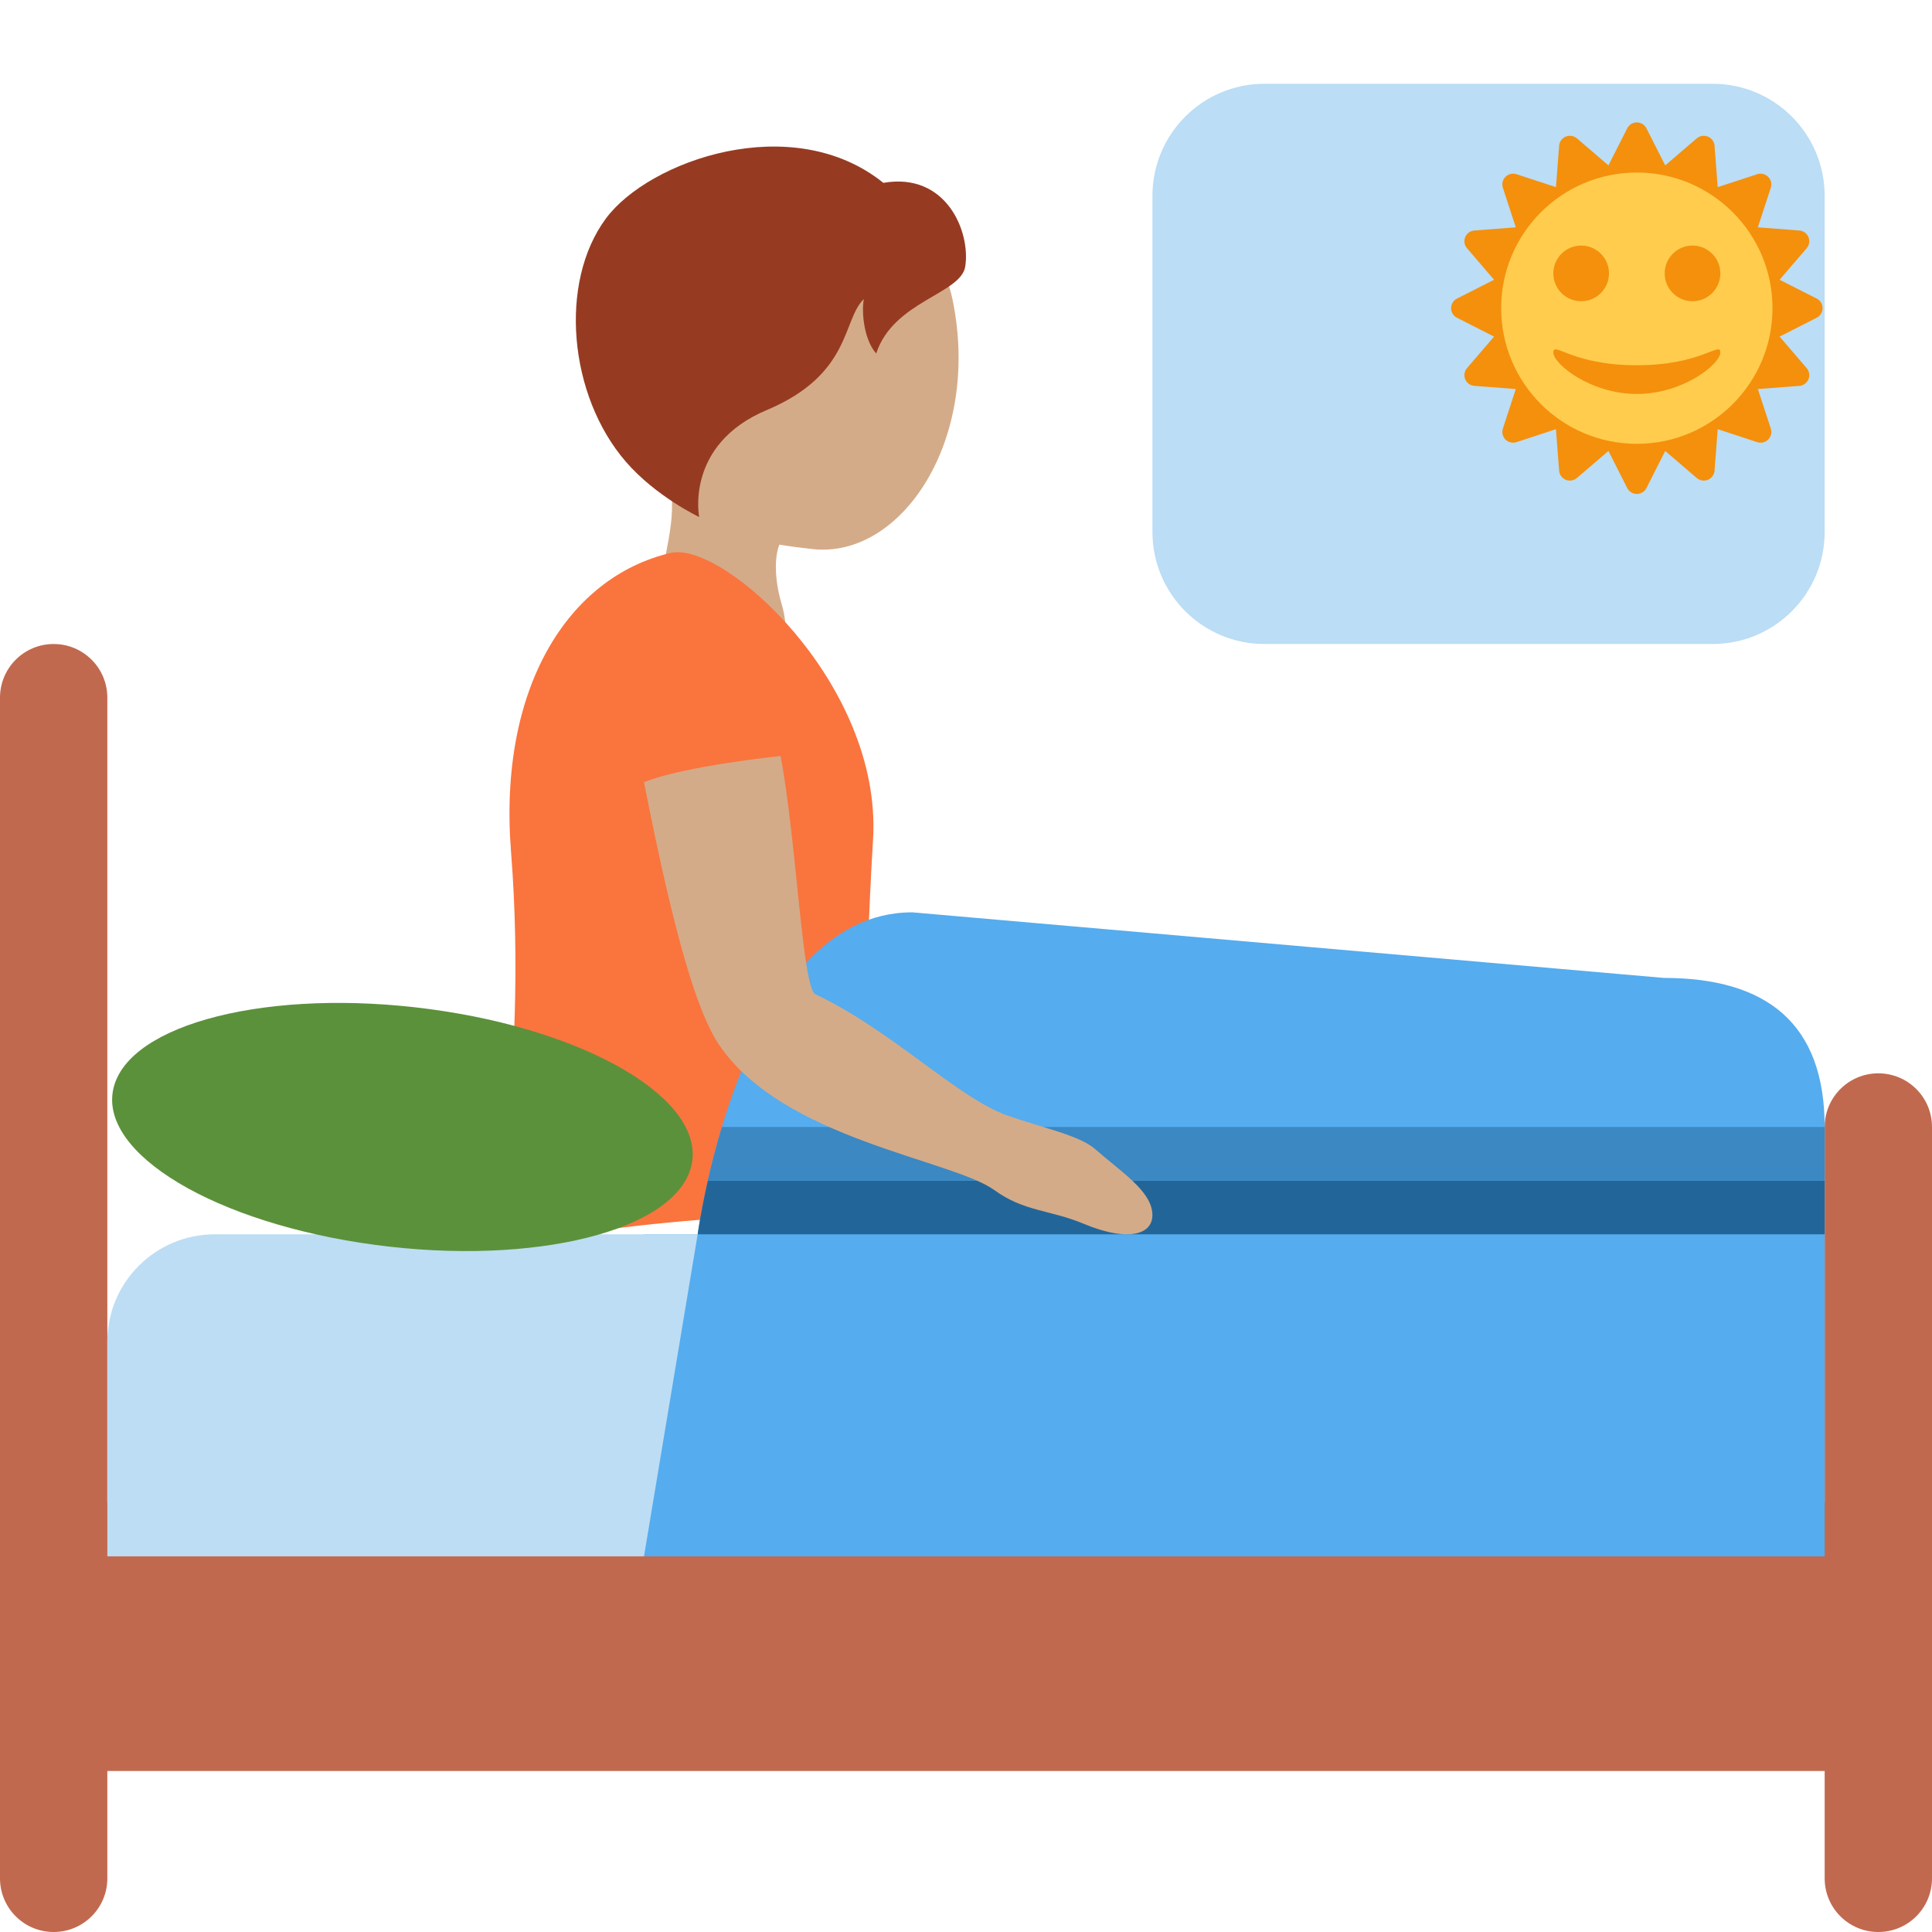 <svg viewBox="0 0 36 36" fill="none" xmlns="http://www.w3.org/2000/svg">
<path d="M21.474 9.912C21.474 11.065 22.407 12 23.561 12H31.912C33.067 12 34 11.065 34 9.912V3.649C34 2.497 33.067 1.561 31.912 1.561H23.561C22.407 1.561 21.474 2.497 21.474 3.649V9.912Z" fill="#BBDDF5"/>
<path d="M13.322 3.513C14.938 2.877 17.365 3.714 17.75 5.586C18.288 8.198 16.796 10.41 15.148 10.232C13.421 10.046 12.361 9.663 11.661 7.884C10.963 6.107 11.706 4.149 13.322 3.513Z" fill="#D4AB88"/>
<path d="M12.121 8.342C9.769 5.579 15.435 5.848 15.435 5.848C16.507 5.888 15.769 7.674 16.274 8.65C16.62 9.325 15.164 9.683 15.164 9.683C15.164 9.683 14.495 9.673 14.459 10.484V10.492C14.451 10.698 14.473 10.944 14.569 11.272C15.049 12.895 12.868 13.891 12.388 12.264C12.199 11.62 12.272 11.054 12.368 10.531L12.377 10.484C12.523 9.707 12.703 9.026 12.121 8.342Z" fill="#D4AB88"/>
<path d="M11.289 4.073C12.086 2.994 14.762 2.041 16.46 3.407C17.636 3.203 18.087 4.321 17.986 4.965C17.907 5.479 16.644 5.611 16.327 6.587C16.107 6.342 16.048 5.841 16.096 5.573C15.693 5.96 15.869 6.977 14.287 7.641C12.758 8.284 13.028 9.634 13.028 9.634C13.028 9.634 12.223 9.253 11.662 8.604C10.593 7.367 10.409 5.262 11.289 4.073Z" fill="#963B22"/>
<path d="M9.461 23.305C11.361 22.639 16.267 22.574 16.267 22.574C16.076 21.052 16.105 18.369 16.268 15.639C16.441 12.746 13.477 10.074 12.497 10.303C10.592 10.749 9.281 12.812 9.522 15.867C9.869 20.256 8.979 23.474 9.461 23.305Z" fill="#FA743E"/>
<path d="M35 20C34.447 20 34 20.447 34 21V28H2V13C2 12.448 1.553 12 1 12C0.447 12 0 12.448 0 13V35C0 35.553 0.447 36 1 36C1.553 36 2 35.553 2 35V33H34V35C34 35.553 34.447 36 35 36C35.553 36 36 35.553 36 35V21C36 20.447 35.553 20 35 20Z" fill="#C1694F"/>
<path d="M31 18.222L17 17C13.792 17 13 23 13 23H12V29H34V21C34 19.075 32.925 18.222 31 18.222Z" fill="#55ACEE"/>
<path d="M13 23H4C2.896 23 2 23.896 2 25V29H12L13 23Z" fill="#BDDDF4"/>
<path d="M2.114 20.279C1.831 21.492 4.011 22.797 6.985 23.196C9.959 23.594 12.599 22.933 12.883 21.721C13.166 20.508 10.986 19.203 8.012 18.804C5.039 18.405 2.398 19.066 2.114 20.279Z" fill="#5C913B"/>
<path d="M13.189 22C13.055 22.595 13 23 13 23H34V22H13.189Z" fill="#226699"/>
<path d="M34 21H13.452C13.342 21.365 13.255 21.705 13.189 22H34V21Z" fill="#3B88C3"/>
<path d="M14.545 14.087C14.843 15.659 14.949 18.412 15.194 18.527C16.609 19.192 17.846 20.461 18.774 20.787C19.448 21.022 20.119 21.158 20.408 21.413C20.872 21.822 21.423 22.17 21.47 22.584C21.519 23.005 21.035 23.156 20.19 22.802C19.57 22.543 19.083 22.578 18.529 22.176C17.739 21.604 14.591 21.231 13.4 19.47C12.999 18.875 12.572 17.485 12 14.576C12.737 14.273 14.545 14.087 14.545 14.087Z" fill="#D4AB88"/>
<g clip-path="url(#clip0)">
<path d="M30.5 9.204C30.424 9.204 30.355 9.161 30.321 9.094L29.971 8.403L29.383 8.907C29.346 8.939 29.299 8.955 29.252 8.955C29.226 8.955 29.2 8.951 29.176 8.94C29.106 8.911 29.058 8.846 29.052 8.771L28.993 7.997L28.257 8.239C28.236 8.245 28.215 8.249 28.194 8.249C28.142 8.249 28.091 8.228 28.052 8.19C27.999 8.137 27.98 8.057 28.004 7.985L28.245 7.249L27.473 7.19C27.397 7.184 27.331 7.137 27.302 7.067C27.274 6.997 27.286 6.917 27.335 6.86L27.84 6.272L27.149 5.921C27.081 5.887 27.039 5.818 27.039 5.742C27.039 5.667 27.081 5.598 27.149 5.563L27.84 5.213L27.335 4.625C27.286 4.568 27.274 4.488 27.302 4.418C27.331 4.348 27.397 4.3 27.473 4.295L28.245 4.236L28.004 3.499C27.98 3.427 27.999 3.348 28.052 3.295C28.091 3.257 28.142 3.236 28.194 3.236C28.215 3.236 28.236 3.24 28.257 3.246L28.993 3.487L29.052 2.715C29.058 2.639 29.106 2.574 29.176 2.545C29.2 2.535 29.226 2.53 29.252 2.53C29.299 2.53 29.346 2.546 29.383 2.578L29.971 3.082L30.321 2.391C30.355 2.324 30.424 2.281 30.5 2.281C30.575 2.281 30.645 2.324 30.679 2.391L31.029 3.082L31.617 2.578C31.654 2.546 31.701 2.53 31.748 2.53C31.774 2.53 31.8 2.535 31.825 2.545C31.894 2.574 31.942 2.639 31.948 2.715L32.007 3.487L32.743 3.246C32.763 3.239 32.785 3.236 32.805 3.236C32.858 3.236 32.909 3.257 32.947 3.295C33.001 3.348 33.02 3.427 32.996 3.499L32.755 4.236L33.528 4.295C33.603 4.3 33.669 4.348 33.698 4.418C33.726 4.488 33.714 4.568 33.665 4.625L33.16 5.213L33.851 5.563C33.919 5.598 33.961 5.667 33.961 5.742C33.961 5.818 33.919 5.887 33.851 5.921L33.16 6.272L33.665 6.86C33.714 6.917 33.727 6.997 33.698 7.067C33.669 7.137 33.603 7.184 33.528 7.19L32.755 7.249L32.996 7.985C33.02 8.057 33.001 8.136 32.947 8.19C32.909 8.228 32.858 8.249 32.806 8.249C32.785 8.249 32.764 8.245 32.743 8.239L32.007 7.997L31.948 8.77C31.942 8.846 31.895 8.911 31.825 8.94C31.8 8.951 31.774 8.955 31.748 8.955C31.701 8.955 31.655 8.939 31.617 8.907L31.029 8.403L30.679 9.094C30.645 9.161 30.575 9.204 30.5 9.204Z" fill="#F4900C"/>
<path d="M33.028 5.742C33.028 7.138 31.896 8.27 30.5 8.27C29.104 8.27 27.972 7.139 27.972 5.742C27.972 4.346 29.104 3.215 30.5 3.215C31.896 3.215 33.028 4.347 33.028 5.742Z" fill="#FFCC4D"/>
<path d="M30.5 6.806C29.29 6.806 28.944 6.354 28.944 6.567C28.944 6.782 29.636 7.341 30.5 7.341C31.364 7.341 32.056 6.782 32.056 6.567C32.056 6.354 31.71 6.806 30.5 6.806ZM32.056 5.094C32.056 5.381 31.823 5.613 31.537 5.613C31.251 5.613 31.019 5.381 31.019 5.094C31.019 4.808 31.251 4.576 31.537 4.576C31.823 4.576 32.056 4.808 32.056 5.094ZM29.981 5.094C29.981 5.381 29.749 5.613 29.463 5.613C29.177 5.613 28.944 5.381 28.944 5.094C28.944 4.808 29.177 4.576 29.463 4.576C29.749 4.576 29.981 4.808 29.981 5.094Z" fill="#F4900C"/>
</g>
<defs>
<clipPath id="clip0">
<rect x="27" y="2.242" width="7" height="7" fill="white"/>
</clipPath>
</defs>
</svg>
